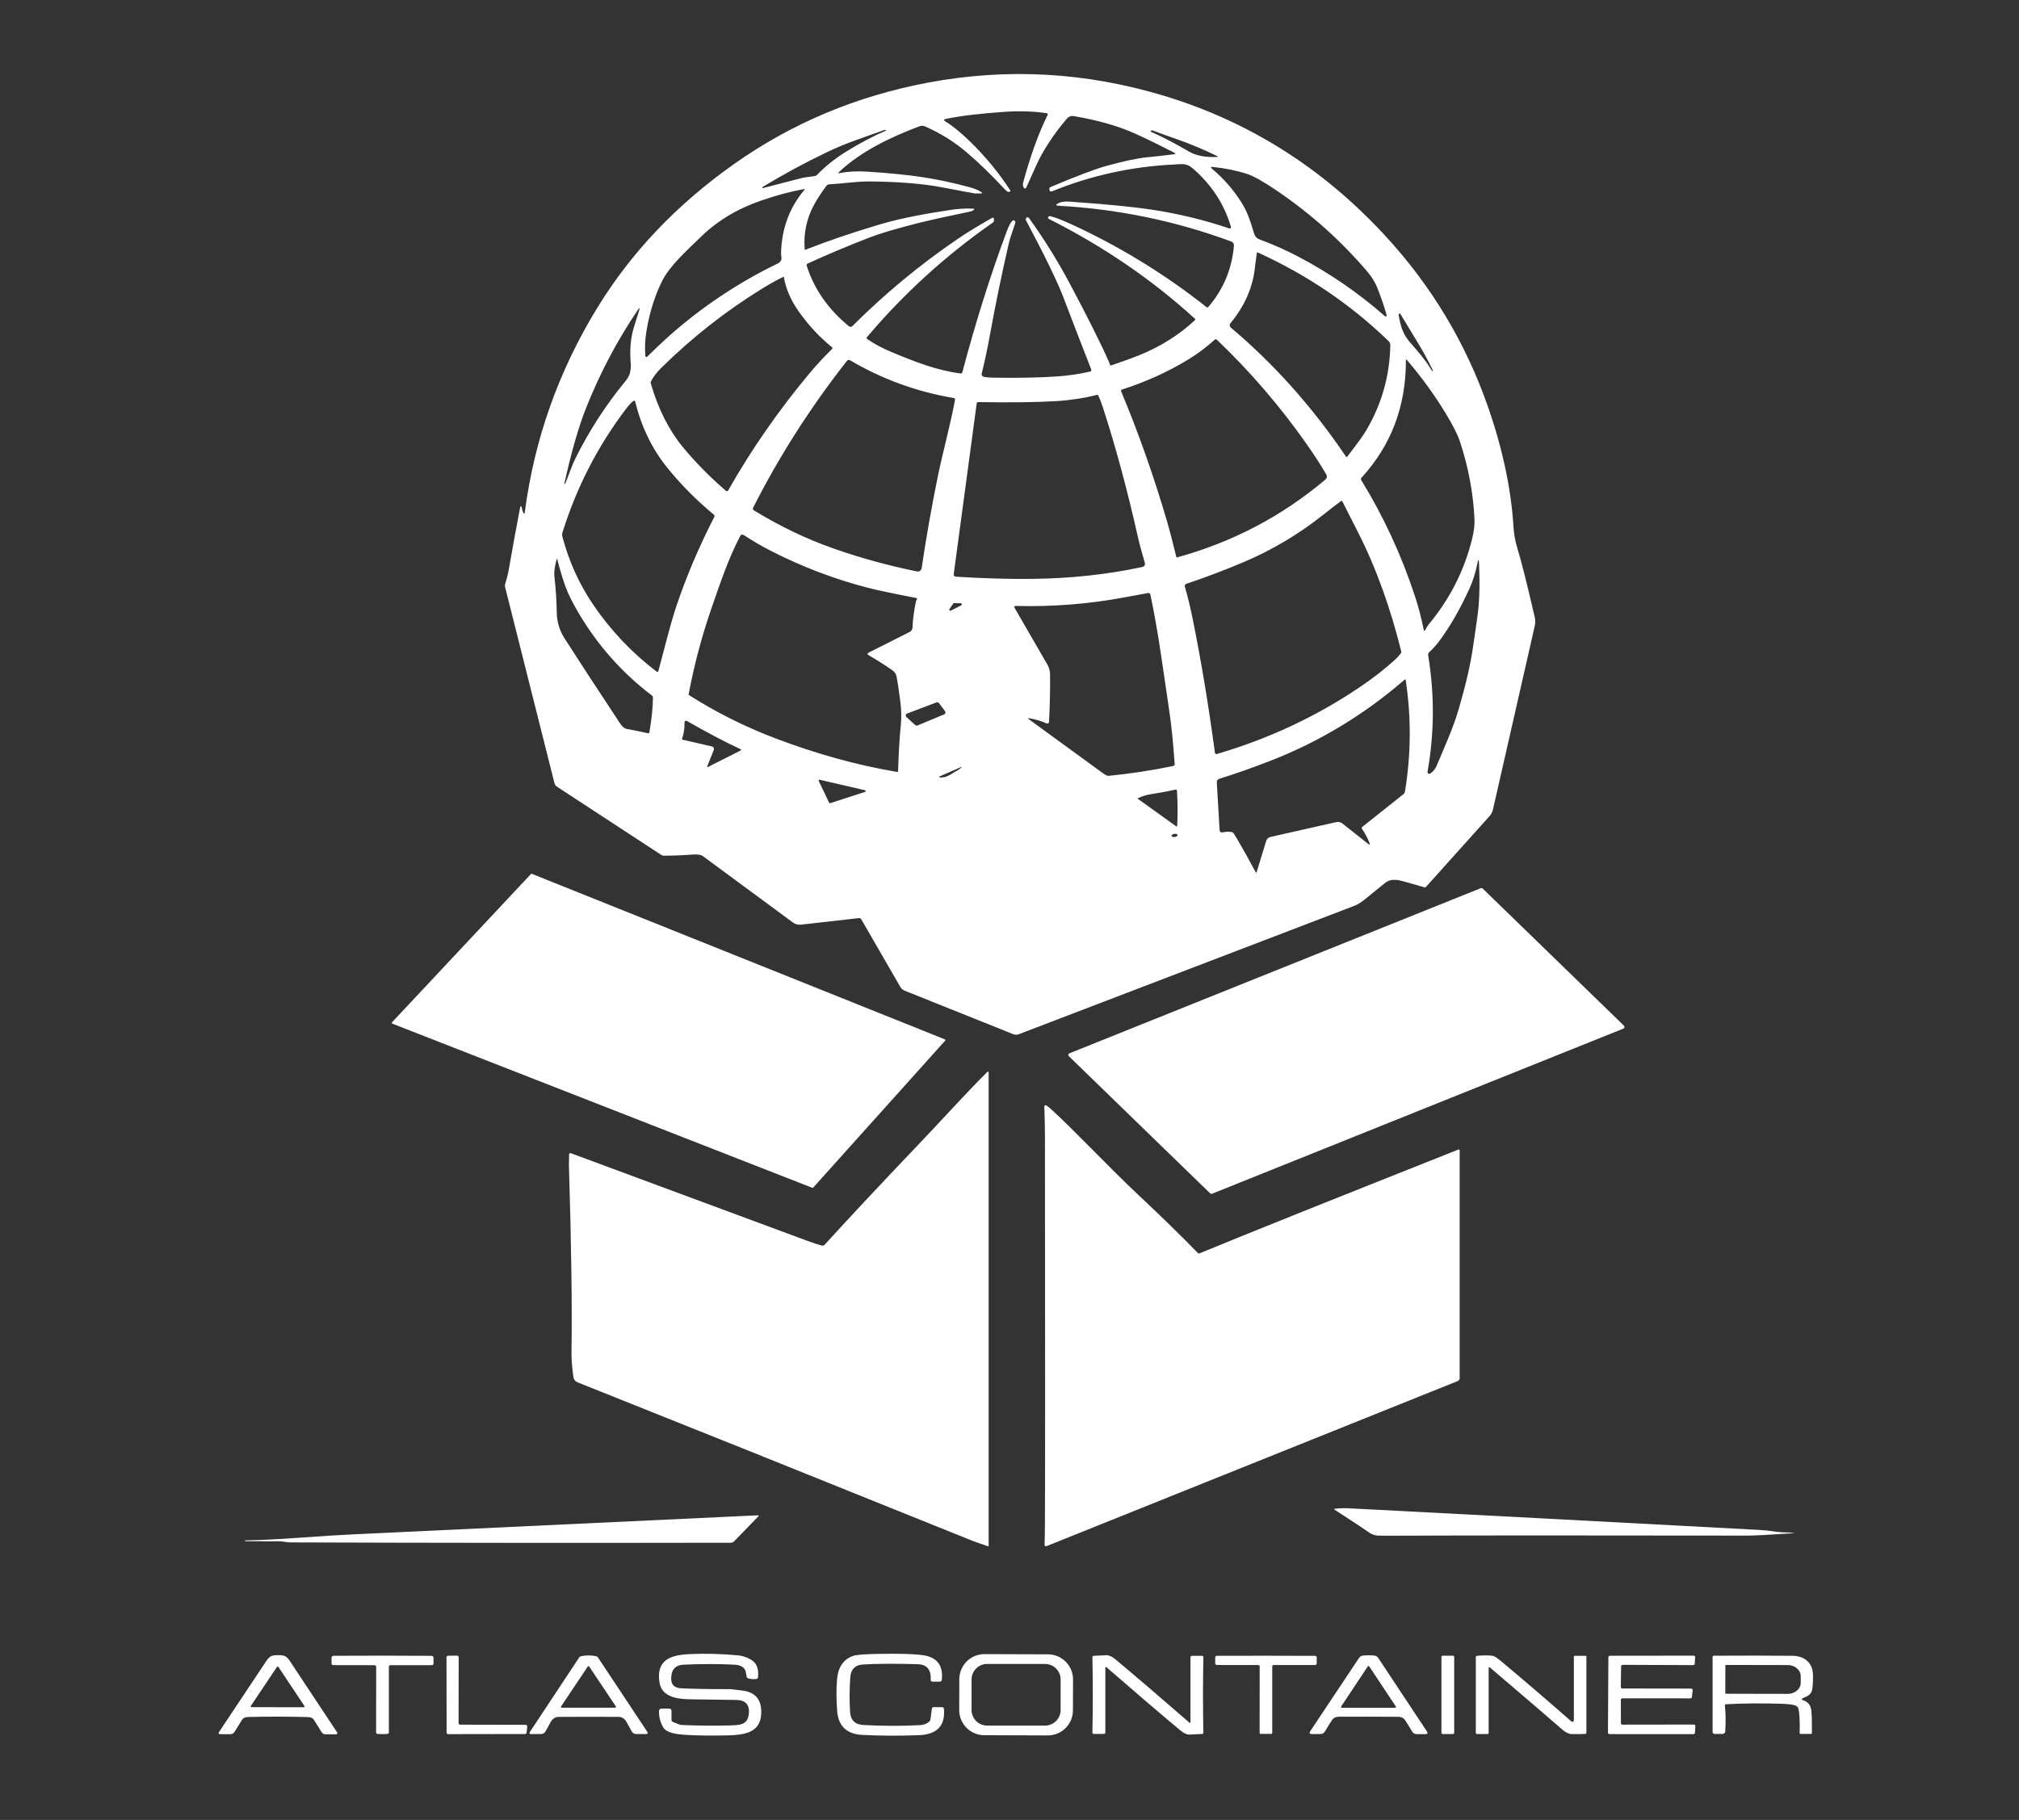 <svg width="823" height="742" viewBox="0 0 823 742" fill="none" xmlns="http://www.w3.org/2000/svg">
<rect x="0" y="0" width="823" height="742" fill="#333333" stroke="none"/>
<path d="M213.36 209.07C213.633 209.657 213.813 209.63 213.9 208.99C217.787 179.203 227.613 151.42 243.38 125.64C257.253 102.947 275.897 83.337 299.31 66.81C322.83 50.21 349.13 39.173 378.21 33.7C410.643 27.6 442.867 29.427 474.88 39.18C509.327 49.68 539.16 68.557 564.38 95.81C583.42 116.377 597.503 139.81 606.63 166.11C612.557 183.163 615.997 199.437 616.95 214.93C617.13 217.823 617.65 220.677 618.51 223.49C620.043 228.45 622.393 237.763 625.56 251.43C626.07 253.63 625.72 254.7 625.26 256.73C618.033 288.577 612.467 313.027 608.56 330.08C608.337 331.057 607.869 331.962 607.2 332.71L581.34 361.51C581.241 361.619 581.114 361.698 580.975 361.738C580.835 361.779 580.688 361.78 580.55 361.74C575.797 360.373 573.407 359.687 573.38 359.68C570.27 358.77 567.15 357.9 564.53 360.03C560.81 363.043 557.973 365.347 556.02 366.94C554.715 368 553.25 368.847 551.68 369.45L415.27 421.66C414.55 421.936 413.75 421.929 413.03 421.64L368.81 403.92C368.033 403.609 367.385 403.045 366.97 402.32L351.04 374.74C350.957 374.592 350.832 374.471 350.681 374.393C350.53 374.314 350.359 374.282 350.19 374.3L326.55 376.98C325.354 377.115 324.151 376.794 323.18 376.08C310.407 366.693 298.18 357.677 286.5 349.03C285.72 348.45 284.237 348.243 282.05 348.41C278.19 348.71 274.347 348.863 270.52 348.87C270.201 348.87 269.891 348.776 269.63 348.6L227.05 320.74C226.529 320.4 226.157 319.874 226.01 319.27L205.86 239.23C205.78 238.91 205.787 238.593 205.88 238.28C206.62 235.767 207.063 234.08 207.21 233.22C208.723 224.527 210.277 216 211.87 207.64C212.203 205.86 212.527 205.88 212.84 207.7C212.887 207.973 213.06 208.43 213.36 209.07ZM396.4 85.95C396.173 86.07 395.613 86.223 394.72 86.41C385.467 88.323 378.557 89.86 373.99 91.02C365.177 93.26 358.637 95.207 354.37 96.86C345.203 100.42 336.83 103.947 329.25 107.44C329.081 107.517 328.946 107.653 328.871 107.822C328.795 107.992 328.784 108.183 328.84 108.36C331.86 117.86 337.587 126.073 346.02 133C346.227 133.172 346.491 133.261 346.761 133.248C347.031 133.235 347.287 133.122 347.48 132.93C360.613 119.803 374.87 107.993 390.25 97.5C393.897 95.007 398.65 92.1 404.51 88.78C404.561 88.75 404.619 88.733 404.678 88.73C404.737 88.726 404.796 88.736 404.85 88.76C404.905 88.783 404.953 88.819 404.991 88.864C405.029 88.909 405.056 88.963 405.07 89.02L405.17 89.48C405.223 89.72 405.204 89.971 405.115 90.201C405.026 90.43 404.871 90.628 404.67 90.77C385.47 104.17 368.387 119.723 353.42 137.43C353.167 137.737 353.203 138.003 353.53 138.23C356.183 140.103 359.403 141.837 363.19 143.43C373.06 147.59 381.86 151 391.58 152.26C391.732 152.282 391.886 152.247 392.013 152.162C392.141 152.077 392.232 151.948 392.27 151.8C397.73 131.18 403.803 111.927 410.49 94.04C411.217 92.093 411.943 90.75 412.67 90.01C412.771 89.906 412.903 89.84 413.046 89.82C413.189 89.8 413.335 89.828 413.46 89.9C413.553 89.953 413.64 90.033 413.72 90.14C413.795 90.24 413.845 90.356 413.868 90.479C413.89 90.602 413.884 90.729 413.85 90.85C413.49 92.057 413 93.543 412.38 95.31C411.853 96.797 411.433 98.237 411.12 99.63C408.22 112.277 405.69 124.573 403.53 136.52C402.57 141.847 401.45 147.113 400.17 152.32C400.135 152.462 400.13 152.61 400.155 152.754C400.18 152.898 400.234 153.036 400.315 153.158C400.395 153.281 400.5 153.386 400.623 153.467C400.746 153.549 400.885 153.604 401.03 153.63C402.237 153.85 403.483 153.967 404.77 153.98C415.15 154.127 423.827 153.96 430.8 153.48C435.58 153.153 440.12 152.483 444.42 151.47C444.501 151.452 444.576 151.416 444.642 151.365C444.708 151.314 444.762 151.25 444.801 151.176C444.839 151.102 444.862 151.021 444.867 150.937C444.872 150.853 444.86 150.769 444.83 150.69C439.83 137.843 436.077 128.107 433.57 121.48C431.177 115.14 426.027 104.52 418.12 89.62C418.007 89.42 418.03 89.233 418.19 89.06L418.44 88.78C418.502 88.712 418.578 88.658 418.663 88.623C418.748 88.588 418.84 88.572 418.932 88.577C419.024 88.582 419.113 88.607 419.194 88.651C419.275 88.695 419.346 88.756 419.4 88.83C425.54 97.363 431.023 106.157 435.85 115.21C443.53 129.63 448.917 140.39 452.01 147.49C452.203 147.937 452.367 148.37 452.5 148.79C452.567 148.997 452.703 149.063 452.91 148.99C457.943 147.277 461.747 145.897 464.32 144.85C473.08 141.303 480.66 136.54 487.06 130.56C487.287 130.347 487.283 130.133 487.05 129.92C469.643 114.027 449.817 100.477 427.57 89.27C427.143 89.057 427.06 88.773 427.32 88.42C427.527 88.14 427.8 88.043 428.14 88.13C430.213 88.677 432.813 89.66 435.94 91.08C456.047 100.247 474.703 111.65 491.91 125.29C491.987 125.355 492.086 125.386 492.187 125.376C492.289 125.367 492.383 125.318 492.45 125.24C498.57 118.22 502.08 109.923 502.98 100.35C503.067 99.397 502.663 98.753 501.77 98.42C479.303 90.107 455.913 85.263 431.6 83.89C430.287 83.81 430.217 83.47 431.39 82.87C433.39 81.85 435.75 82.2 438.02 82.36C451.68 83.333 462.1 84.36 469.28 85.44C480.3 87.1 490.91 89.667 501.11 93.14C501.199 93.168 501.294 93.172 501.386 93.151C501.477 93.131 501.561 93.086 501.628 93.023C501.696 92.959 501.745 92.879 501.77 92.791C501.795 92.702 501.795 92.609 501.77 92.52C499.077 83.3 493.933 75.383 486.34 68.77C483.62 66.41 481.97 66.9 478.51 67.07C461.157 67.923 444.56 71.583 428.72 78.05C428.633 78.084 428.541 78.1 428.448 78.095C428.355 78.091 428.264 78.066 428.182 78.023C428.1 77.98 428.029 77.92 427.973 77.847C427.918 77.774 427.879 77.69 427.86 77.6L427.76 77.17C427.66 76.737 427.817 76.433 428.23 76.26C438.99 71.72 446.617 68.837 451.11 67.61C458.223 65.663 463.673 64.507 467.46 64.14C470.42 63.86 474.113 63.447 478.54 62.9C479.28 62.807 479.32 62.593 478.66 62.26C472.227 58.953 466.877 56.343 462.61 54.43C455.837 51.383 447.587 49.027 437.86 47.36C436.613 47.147 435.613 47.49 434.86 48.39C429.247 55.063 425.07 61.46 422.33 67.58C419.99 72.807 418.657 75.777 418.33 76.49C418.15 76.883 417.88 76.96 417.52 76.72C417.427 76.667 417.353 76.59 417.3 76.49C417.129 76.202 417.017 75.883 416.97 75.551C416.924 75.22 416.944 74.883 417.03 74.56C420.017 63.52 423.35 54.303 427.03 46.91C427.067 46.834 427.086 46.751 427.085 46.666C427.084 46.582 427.063 46.499 427.024 46.424C426.985 46.349 426.929 46.285 426.861 46.235C426.792 46.186 426.713 46.153 426.63 46.14C421.263 45.367 415.613 45.18 409.68 45.58C399.953 46.227 391.943 47.183 385.65 48.45C384.617 48.663 384.55 49.04 385.45 49.58C388.31 51.313 391.62 54.01 395.38 57.67C401.653 63.77 407.12 70.403 411.78 77.57C411.94 77.817 411.89 78.01 411.63 78.15C411.123 78.41 410.563 78.21 409.95 77.55C404.097 71.277 398.773 66.113 393.98 62.06C388.867 57.733 383.233 54.23 377.08 51.55C376.342 51.229 375.513 51.208 374.77 51.49C363.16 55.87 350.93 61.66 341.94 70.2C341.553 70.567 341.623 70.697 342.15 70.59C345.51 69.923 349.217 69.717 353.27 69.97C362.297 70.53 369.96 71.293 376.26 72.26C382.42 73.2 388.733 74.553 395.2 76.32C397.46 76.933 399.117 77.643 400.17 78.45C400.503 78.703 400.463 78.837 400.05 78.85C398.45 78.89 397.597 78.903 397.49 78.89C395.53 78.563 391.07 77.73 384.11 76.39C376.33 74.897 366.493 74.093 354.6 73.98C349.1 73.93 343.91 74.83 337.94 75.16C337.733 75.172 337.531 75.23 337.348 75.328C337.165 75.427 337.005 75.564 336.88 75.73C334.68 78.703 332.96 81.36 331.72 83.7C328.74 89.287 327.503 95.267 328.01 101.64C328.012 101.673 328.022 101.706 328.039 101.735C328.056 101.763 328.081 101.787 328.11 101.805C328.139 101.823 328.173 101.833 328.208 101.836C328.242 101.838 328.278 101.833 328.31 101.82C337.59 98.173 347.79 94.707 358.91 91.42C368.23 88.66 378.75 86.91 387.76 85.54C390.413 85.133 393.22 84.967 396.18 85.04C397.367 85.067 397.44 85.37 396.4 85.95ZM360.55 52.97C357.477 54.07 353.517 55.483 348.67 57.21C344.743 58.61 340.833 60.243 336.94 62.11C328.007 66.397 319.293 71.113 310.8 76.26C310.74 76.293 310.72 76.37 310.74 76.49C310.76 76.657 310.853 76.72 311.02 76.68C316.213 75.307 321.413 73.957 326.62 72.63C328.79 72.08 330.53 72.12 332.25 71.74C332.583 71.667 332.867 71.51 333.1 71.27C336.327 67.87 340.243 64.733 344.85 61.86C350.39 58.413 355.84 55.537 361.2 53.23C361.203 53.229 361.206 53.227 361.208 53.225C361.21 53.223 361.211 53.22 361.212 53.218C361.213 53.215 361.214 53.212 361.213 53.209C361.213 53.205 361.212 53.203 361.21 53.2L360.93 53.02C360.81 52.94 360.683 52.923 360.55 52.97ZM484.53 61.72C487.497 63.46 491.34 64.213 496.06 63.98C496.54 63.953 496.567 63.837 496.14 63.63C490.553 60.903 485.057 58.6 479.65 56.72C474.597 54.953 471.283 53.76 469.71 53.14C469.617 53.107 469.53 53.113 469.45 53.16L469.1 53.37C469.07 53.386 469.046 53.409 469.029 53.438C469.013 53.468 469.006 53.501 469.008 53.536C469.01 53.57 469.021 53.603 469.041 53.633C469.061 53.661 469.088 53.685 469.12 53.7C473.913 55.827 479.05 58.5 484.53 61.72ZM564.55 128.93C564.618 128.988 564.702 129.022 564.79 129.029C564.879 129.036 564.967 129.014 565.043 128.967C565.118 128.921 565.177 128.851 565.211 128.769C565.244 128.687 565.251 128.596 565.23 128.51C564.31 125.157 563.067 121.483 561.5 117.49C560.593 115.17 559.187 112.89 557.28 110.65C546.58 98.11 534.333 87.153 520.54 77.78C515.067 74.06 510.993 71.77 508.32 70.91C503.973 69.51 499.347 68.563 494.44 68.07C493.487 67.97 493.377 68.23 494.11 68.85C498.803 72.803 502.773 77.35 506.02 82.49C508.67 86.69 509.68 90.27 511.24 95.32C511.587 96.44 512.317 97.203 513.43 97.61C518.757 99.57 523.923 101.86 528.93 104.48C541.85 111.24 553.723 119.39 564.55 128.93ZM327.94 77.34C328.127 77.113 328.077 77.027 327.79 77.08C322.363 78.053 316.533 79.613 310.3 81.76C300.553 85.107 292.29 90.1 285.51 96.74C279.78 102.35 273.01 108.27 269.78 114.8C266.827 120.773 264.723 127.59 263.47 135.25C262.917 138.61 262.787 141.91 263.08 145.15C263.089 145.233 263.121 145.312 263.172 145.378C263.223 145.444 263.292 145.494 263.37 145.522C263.447 145.551 263.531 145.556 263.611 145.538C263.69 145.52 263.763 145.479 263.82 145.42C268.093 141.213 271.82 137.743 275 135.01C287.833 123.99 301.823 114.807 316.97 107.46C318.143 106.893 318.663 106.053 318.53 104.94C318.423 104.06 318.37 103.593 318.37 103.54C318.537 93.447 321.727 84.713 327.94 77.34ZM512.71 102.93C512.497 102.83 512.37 102.897 512.33 103.13C511.897 106.137 511.663 107.843 511.63 108.25C510.897 116.703 507.533 124.557 501.54 131.81C501.333 132.059 501.234 132.381 501.264 132.705C501.294 133.029 501.451 133.329 501.7 133.54C519.393 148.473 535.04 166.003 548.64 186.13C548.82 186.397 549.007 186.403 549.2 186.15C553.167 181.023 555.717 177.497 556.85 175.57C563.197 164.863 566.49 153.263 566.73 140.77C566.743 140.103 566.477 139.503 565.93 138.97C550.503 124.063 532.763 112.05 512.71 102.93ZM319.51 112.89C319.497 112.817 319.457 112.797 319.39 112.83C316.737 114.117 313.887 115.697 310.84 117.57C295.88 126.777 282.107 137.59 269.52 150.01C267.747 151.757 266.37 153.553 265.39 155.4C265.223 155.7 265.19 156.017 265.29 156.35C268.277 166.69 272.633 175.337 278.36 182.29C283.387 188.39 289.237 194.333 295.91 200.12C295.976 200.177 296.053 200.22 296.137 200.243C296.221 200.267 296.309 200.272 296.395 200.258C296.482 200.244 296.563 200.21 296.635 200.161C296.707 200.111 296.766 200.046 296.81 199.97C306.283 183.263 317.337 167.343 329.97 152.21C332.843 148.777 335.92 145.457 339.2 142.25C339.427 142.03 339.42 141.82 339.18 141.62C333.91 137.24 329.87 132.98 325.68 127.12C322.387 122.52 320.33 117.777 319.51 112.89ZM260.53 126.55C260.877 125.377 260.71 125.297 260.03 126.31C251.543 138.877 244.52 152.17 238.96 166.19C235.84 174.05 232.873 184.357 230.06 197.11C230.04 197.203 230.073 197.263 230.16 197.29L230.17 197.3C230.29 197.333 230.37 197.297 230.41 197.19C231.337 194.817 232.033 193.003 232.5 191.75C233.24 189.743 234 187.967 234.78 186.42C240.42 175.213 247.097 164.927 254.81 155.56C255.83 154.32 256.473 153.207 256.74 152.22C257.093 150.9 257.217 149.583 257.11 148.27C256.68 143.06 256.92 138.08 258.5 133.07C259.42 130.183 260.097 128.01 260.53 126.55ZM582.53 149.32C583.063 150.193 583.473 150.83 583.76 151.23C583.82 151.317 583.893 151.32 583.98 151.24H583.99C584.083 151.153 584.107 151.067 584.06 150.98C583 148.807 581.89 146.65 580.73 144.51C579.643 142.517 576.357 137.033 570.87 128.06C570.637 127.687 570.407 127.69 570.18 128.07C570.127 128.17 570.13 128.397 570.19 128.75C570.85 132.54 571.82 136.24 574.51 139.28C578.537 143.827 581.21 147.173 582.53 149.32ZM479.55 227.22C479.554 227.234 479.56 227.248 479.569 227.26C479.578 227.272 479.588 227.282 479.6 227.29C479.613 227.297 479.626 227.302 479.64 227.304C479.653 227.305 479.667 227.304 479.68 227.3C502.373 221.047 522.537 210.48 540.17 195.6C540.937 194.953 541.067 194.197 540.56 193.33C538.473 189.73 535.913 185.76 532.88 181.42C521.947 165.8 509.647 151.48 495.98 138.46C495.874 138.359 495.734 138.302 495.587 138.3C495.44 138.298 495.299 138.352 495.19 138.45C491.777 141.543 488.217 144.22 484.51 146.48C476.063 151.633 467 155.747 457.32 158.82C457.25 158.841 457.185 158.876 457.13 158.924C457.075 158.972 457.03 159.03 456.999 159.096C456.968 159.162 456.951 159.234 456.949 159.307C456.948 159.38 456.962 159.453 456.99 159.52C464.097 176.467 470.397 194.337 475.89 213.13C476.603 215.557 477.823 220.253 479.55 227.22ZM554.96 194.79C554.693 195.083 554.663 195.397 554.87 195.73C563.99 210.563 571.32 226.437 576.86 243.35C578.233 247.543 579.393 251.993 580.34 256.7C580.467 257.333 580.687 257.37 581 256.81C581.41 256.07 581.9 255.13 582.3 254.66C590.987 244.253 596.913 232.587 600.08 219.66C600.827 216.62 601.15 213.99 601.05 211.77C600.543 201.057 598.56 190.46 595.1 179.98C594.2 177.247 592.307 173.493 589.42 168.72C584.76 161.027 579.467 153.727 573.54 146.82C573.233 146.46 573.08 146.52 573.08 147C573.107 165.667 567.067 181.597 554.96 194.79ZM389.3 162.96C389.373 162.573 389.217 162.347 388.83 162.28C373.73 159.74 359.633 154.61 346.54 146.89C346.33 146.764 346.081 146.719 345.84 146.763C345.599 146.808 345.382 146.938 345.23 147.13C330.33 166.103 317.58 186.07 306.98 207.03C306.89 207.204 306.869 207.405 306.921 207.593C306.973 207.781 307.094 207.941 307.26 208.04C317.853 214.547 328.743 219.76 339.93 223.68C350.79 227.487 362.077 230.587 373.79 232.98C374.001 233.023 374.219 233.023 374.43 232.979C374.641 232.935 374.842 232.849 375.018 232.726C375.195 232.602 375.345 232.444 375.459 232.261C375.572 232.078 375.648 231.873 375.68 231.66C377.593 218.807 379.843 206.087 382.43 193.5C384.16 185.08 387.36 173.42 389.3 162.96ZM447.68 161.24C447.573 161.007 447.397 160.923 447.15 160.99C444.35 161.697 441.707 162.233 439.22 162.6C435.967 163.08 433.277 163.383 431.15 163.51C422.457 164.017 411.663 164.157 398.77 163.93C398.39 163.923 398.177 164.107 398.13 164.48L388.79 233.9C388.69 234.667 389.027 235.077 389.8 235.13C400.933 235.823 411.253 236.117 420.76 236.01C436.447 235.837 451.417 234.22 465.67 231.16C465.849 231.121 466.017 231.047 466.166 230.941C466.315 230.836 466.44 230.701 466.535 230.545C466.629 230.39 466.691 230.217 466.716 230.037C466.741 229.857 466.729 229.675 466.68 229.5C465.61 225.63 464.72 222.84 464.01 219.67C459.603 199.977 454.74 181.97 449.42 165.65C448.893 164.037 448.313 162.567 447.68 161.24ZM258.3 163.43C257.62 163.75 256.51 164.93 254.97 166.97C243.563 182.057 234.99 198.793 229.25 217.18C229.093 217.683 229.083 218.217 229.22 218.72C231.907 228.913 236.14 238.24 241.92 246.7C249.007 257.093 257.597 266.147 267.69 273.86C267.744 273.902 267.808 273.93 267.876 273.941C267.944 273.952 268.013 273.947 268.078 273.925C268.144 273.903 268.202 273.866 268.25 273.816C268.297 273.767 268.331 273.706 268.35 273.64C271.04 263.79 273.13 254.8 275.71 247.13C279.763 235.043 284.917 222.92 291.17 210.76C291.252 210.601 291.276 210.419 291.24 210.245C291.203 210.07 291.108 209.913 290.97 209.8C283.897 203.967 277.573 197.597 272 190.69C265.8 183.017 261.44 174.027 258.92 163.72C258.833 163.367 258.627 163.27 258.3 163.43ZM571.02 266.36C571.105 266.247 571.164 266.118 571.193 265.981C571.223 265.845 571.221 265.704 571.19 265.57C566.98 248.63 561.22 231.97 553.37 216.61C549.777 209.563 547.72 205.517 547.2 204.47C547.053 204.183 546.85 204.133 546.59 204.32C545.01 205.467 542.61 207.317 539.39 209.87C529.37 217.817 518.56 224.25 506.96 229.17C499.16 232.47 491.407 235.407 483.7 237.98C483.047 238.2 482.817 238.64 483.01 239.3C484.157 243.22 485.243 247.72 486.27 252.8C489.703 269.847 492.693 287.887 495.24 306.92C495.25 307.005 495.279 307.086 495.325 307.158C495.371 307.231 495.433 307.292 495.506 307.339C495.579 307.385 495.662 307.416 495.749 307.428C495.836 307.44 495.925 307.434 496.01 307.41C517.143 301.23 536.643 292.093 554.51 280C559.83 276.4 564.557 272.71 568.69 268.93C569.497 268.19 570.273 267.333 571.02 266.36ZM353.91 266.17L370.81 257.65C371.141 257.483 371.422 257.231 371.624 256.92C371.826 256.609 371.942 256.25 371.96 255.88C372.113 252.493 372.56 249.043 373.3 245.53C373.4 245.063 373.507 244.753 373.62 244.6C373.967 244.153 373.897 243.883 373.41 243.79C364.097 241.997 357.557 240.613 353.79 239.64C340.243 236.133 327.157 231.167 314.53 224.74C310.79 222.84 306.973 220.623 303.08 218.09C302.975 218.021 302.857 217.975 302.734 217.954C302.61 217.933 302.483 217.939 302.362 217.97C302.241 218.001 302.127 218.057 302.028 218.134C301.93 218.212 301.849 218.309 301.79 218.42C297.16 227.2 293.77 237.07 289.94 248.2C286 259.64 282.927 271.247 280.72 283.02C280.693 283.193 280.753 283.327 280.9 283.42C291.96 290.447 303.663 296.307 316.01 301C332.717 307.353 349.233 311.923 365.56 314.71C365.9 314.77 366.077 314.623 366.09 314.27C366.317 306.803 366.68 300.643 367.18 295.79C367.507 292.577 367.44 289.263 366.98 285.85C366.293 280.737 365.803 277.437 365.51 275.95C365.29 274.823 364.677 273.91 363.67 273.21C360.63 271.103 357.367 269.033 353.88 267C353.806 266.957 353.745 266.895 353.704 266.821C353.662 266.746 353.642 266.661 353.645 266.576C353.648 266.491 353.675 266.408 353.721 266.336C353.768 266.265 353.833 266.207 353.91 266.17ZM227.13 227.81C227.09 227.643 227.047 227.643 227 227.81C226.25 230.32 225.72 232.81 226.03 235.45C226.563 240.083 226.87 244.85 226.95 249.75C227.01 253.55 228.083 257.08 230.17 260.34C235.07 268.013 242.267 279.04 251.76 293.42C252.66 294.79 253.83 296.88 255.36 297.16C258.38 297.707 261.3 298.3 264.12 298.94C264.447 299.013 264.64 298.887 264.7 298.56C265.62 293.32 266.107 288.6 266.16 284.4C266.163 284.239 266.127 284.08 266.056 283.935C265.984 283.791 265.88 283.666 265.75 283.57C253.577 274.323 243.59 263.07 235.79 249.81C233.35 245.67 231.6 242.147 230.54 239.24C229.247 235.68 228.11 231.87 227.13 227.81ZM602.9 229.79C602.82 227.843 602.59 227.827 602.21 229.74C601.47 233.52 600.353 237.027 598.86 240.26C595.43 247.68 591.7 254.52 586.97 260.98C585.61 262.833 584.147 264.48 582.58 265.92C582.414 266.074 582.289 266.267 582.216 266.481C582.143 266.696 582.123 266.925 582.16 267.15C584.787 283.09 584.7 298.93 581.9 314.67C581.876 314.801 581.891 314.937 581.941 315.061C581.992 315.184 582.077 315.291 582.187 315.367C582.296 315.444 582.425 315.488 582.559 315.494C582.692 315.5 582.824 315.467 582.94 315.4C583.82 314.893 584.61 314.043 585.31 312.85C585.523 312.483 587.22 308.483 590.4 300.85C592.193 296.55 593.643 292.477 594.75 288.63C597.563 278.923 599.463 270.627 600.45 263.74C601.437 256.88 601.967 253.227 602.04 252.78C603.29 244.9 603.18 236.5 602.9 229.79ZM426.66 294.95C424.487 293.963 422.117 293.26 419.55 292.84C418.95 292.74 418.893 292.87 419.38 293.23C421.127 294.523 431.13 301.813 449.39 315.1C449.903 315.473 450.453 315.813 451.04 316.12C451.347 316.273 451.67 316.333 452.01 316.3C460.53 315.473 469.267 314.14 478.22 312.3C478.403 312.262 478.566 312.158 478.678 312.007C478.79 311.856 478.844 311.669 478.83 311.48C478.23 302.807 477.48 295.48 476.58 289.5C473.88 271.45 472.23 258.11 468.93 242.4C468.886 242.198 468.767 242.019 468.598 241.902C468.429 241.785 468.222 241.738 468.02 241.77C466.793 241.963 463.78 242.517 458.98 243.43C444.193 246.243 429.187 247.447 413.96 247.04C413.875 247.038 413.79 247.059 413.715 247.1C413.64 247.141 413.577 247.201 413.534 247.273C413.49 247.345 413.466 247.428 413.466 247.512C413.465 247.596 413.487 247.678 413.53 247.75L426.98 271.03C427.643 272.185 428.004 273.492 428.03 274.83C428.117 280.923 427.973 287.44 427.6 294.38C427.595 294.488 427.564 294.592 427.509 294.685C427.454 294.777 427.377 294.855 427.284 294.911C427.192 294.968 427.086 295 426.978 295.007C426.869 295.014 426.76 294.994 426.66 294.95ZM387.02 248.32C386.966 248.4 386.94 248.497 386.946 248.593C386.952 248.69 386.99 248.782 387.054 248.855C387.118 248.928 387.204 248.978 387.299 248.997C387.394 249.016 387.493 249.003 387.58 248.96L391.85 246.78C391.936 246.735 392.005 246.663 392.046 246.574C392.087 246.486 392.097 246.387 392.076 246.292C392.054 246.197 392.001 246.112 391.926 246.05C391.851 245.988 391.757 245.953 391.66 245.95L388.94 245.89C388.867 245.889 388.796 245.905 388.731 245.939C388.667 245.972 388.611 246.02 388.57 246.08L387.02 248.32ZM555.18 337.93C555.095 337.807 555.059 337.657 555.08 337.511C555.1 337.364 555.175 337.232 555.29 337.14L572.01 323.84C572.403 323.527 572.64 323.127 572.72 322.64C575.193 307.493 575.29 292.377 573.01 277.29C572.957 276.957 572.803 276.9 572.55 277.12C556.097 291.36 537.883 302.373 517.91 310.16C510.57 313.02 503.607 315.467 497.02 317.5C496.708 317.598 496.439 317.796 496.254 318.062C496.069 318.329 495.98 318.648 496 318.97L497.13 338.32C497.183 339.173 497.627 339.513 498.46 339.34C500.02 339.013 501.35 339.017 502.45 339.35C502.67 339.417 503.313 340.363 504.38 342.19C506.873 346.47 509.357 350.927 511.83 355.56C512.003 355.88 512.147 355.867 512.26 355.52L516.11 342.92C516.397 341.993 517.013 341.423 517.96 341.21L544.71 335.17C545.144 335.073 545.594 335.075 546.029 335.175C546.463 335.276 546.87 335.472 547.22 335.75L557.71 344.06C558.37 344.58 558.547 344.447 558.24 343.66C557.447 341.633 556.427 339.723 555.18 337.93ZM369.77 290.91C369.634 290.961 369.513 291.046 369.42 291.156C369.326 291.267 369.262 291.399 369.233 291.542C369.205 291.684 369.214 291.831 369.259 291.969C369.304 292.107 369.384 292.231 369.49 292.33L373.08 295.62C373.199 295.73 373.347 295.803 373.507 295.831C373.666 295.86 373.83 295.842 373.98 295.78L384.87 291.25C384.989 291.201 385.096 291.125 385.182 291.028C385.267 290.932 385.33 290.817 385.364 290.693C385.399 290.568 385.405 290.438 385.382 290.311C385.358 290.184 385.307 290.064 385.23 289.96L382.74 286.64C382.629 286.494 382.473 286.387 382.297 286.337C382.12 286.286 381.932 286.294 381.76 286.36L369.77 290.91ZM290.88 305.96L288.3 312.39C288.153 312.763 288.26 312.86 288.62 312.68L301.77 306.05C302.223 305.823 302.22 305.603 301.76 305.39C295.213 302.323 287.957 298.503 279.99 293.93C279.892 293.873 279.781 293.844 279.667 293.846C279.554 293.847 279.443 293.879 279.346 293.938C279.248 293.997 279.167 294.081 279.112 294.181C279.057 294.282 279.028 294.395 279.03 294.51C279.103 296.803 278.77 299.033 278.03 301.2C277.963 301.4 278.03 301.523 278.23 301.57L290 304.28C290.947 304.5 291.24 305.06 290.88 305.96ZM388.29 315.27C389.13 314.68 390.88 313.93 391.89 312.89C392.137 312.637 392.1 312.58 391.78 312.72L383.45 316.35C382.51 316.757 382.56 316.967 383.6 316.98C385.053 316.993 386.617 316.423 388.29 315.27ZM334.13 317.9C334.064 317.883 333.995 317.885 333.931 317.906C333.866 317.927 333.809 317.967 333.767 318.02C333.725 318.073 333.699 318.137 333.692 318.204C333.685 318.272 333.699 318.34 333.73 318.4L337.99 327.27C338.025 327.347 338.087 327.409 338.164 327.444C338.242 327.479 338.329 327.485 338.41 327.46L352.65 322.85C352.721 322.825 352.782 322.778 352.825 322.716C352.867 322.653 352.888 322.579 352.884 322.504C352.881 322.429 352.854 322.356 352.806 322.298C352.758 322.24 352.693 322.198 352.62 322.18L334.13 317.9ZM463.82 325.44C463.68 325.507 463.673 325.583 463.8 325.67L479.46 336.9C479.496 336.925 479.539 336.939 479.583 336.943C479.627 336.946 479.67 336.937 479.71 336.918C479.75 336.899 479.783 336.869 479.808 336.833C479.833 336.796 479.847 336.754 479.85 336.71C480.09 332.35 480.067 327.573 479.78 322.38C479.776 322.309 479.756 322.239 479.723 322.176C479.689 322.113 479.642 322.058 479.585 322.015C479.528 321.972 479.462 321.943 479.392 321.928C479.322 321.913 479.25 321.914 479.18 321.93C476.013 322.637 472.787 323.237 469.5 323.73C467.487 324.03 465.593 324.6 463.82 325.44ZM480.018 340.425C479.993 340.255 479.841 340.109 479.593 340.021C479.346 339.934 479.024 339.91 478.698 339.957C478.373 340.003 478.07 340.115 477.857 340.269C477.644 340.422 477.538 340.604 477.562 340.775C477.587 340.945 477.739 341.091 477.987 341.179C478.234 341.266 478.556 341.29 478.882 341.243C479.207 341.197 479.51 341.085 479.723 340.931C479.936 340.778 480.042 340.596 480.018 340.425Z" fill="white"/>
<path d="M216.79 356.26L385.15 423.75C385.2 423.77 385.244 423.802 385.278 423.842C385.313 423.883 385.337 423.931 385.349 423.984C385.361 424.036 385.36 424.09 385.346 424.142C385.332 424.193 385.306 424.241 385.27 424.28L331.48 484.18C331.436 484.229 331.378 484.264 331.314 484.28C331.25 484.296 331.182 484.293 331.12 484.27L159.91 417.34C159.859 417.321 159.813 417.289 159.777 417.247C159.741 417.206 159.715 417.156 159.704 417.103C159.692 417.049 159.693 416.993 159.708 416.94C159.723 416.887 159.752 416.839 159.79 416.8L216.43 356.34C216.475 356.292 216.534 356.259 216.598 356.245C216.662 356.231 216.729 356.236 216.79 356.26Z" fill="white"/>
<path d="M435.93 429.44L603.62 362.11C603.75 362.059 603.892 362.047 604.029 362.076C604.165 362.104 604.291 362.172 604.39 362.27L661.97 418.18C662.055 418.263 662.118 418.367 662.154 418.48C662.189 418.594 662.195 418.715 662.173 418.832C662.15 418.949 662.098 419.058 662.023 419.151C661.947 419.243 661.85 419.315 661.74 419.36L494.06 486.69C493.93 486.741 493.788 486.753 493.651 486.724C493.514 486.696 493.389 486.628 493.29 486.53L435.7 430.62C435.615 430.537 435.552 430.433 435.516 430.32C435.481 430.206 435.475 430.085 435.497 429.968C435.52 429.851 435.572 429.742 435.647 429.649C435.723 429.557 435.82 429.485 435.93 429.44Z" fill="white"/>
<path d="M335.01 507.82C335.211 507.874 335.424 507.872 335.623 507.814C335.822 507.756 336.001 507.644 336.14 507.49C345.98 496.663 359.573 482.147 376.92 463.94C383.6 456.93 393.57 445.92 402.27 437.2C402.757 436.713 403 436.813 403 437.5V630.21C403 630.245 402.992 630.28 402.976 630.311C402.96 630.342 402.937 630.369 402.909 630.39C402.881 630.41 402.848 630.424 402.813 630.429C402.779 630.434 402.743 630.431 402.71 630.42C399.33 629.273 397.36 628.587 396.8 628.36C335.913 603.787 282.12 582.19 235.42 563.57C234.971 563.391 234.578 563.096 234.281 562.716C233.984 562.337 233.794 561.886 233.73 561.41C233.17 557.383 232.913 553.913 232.96 551C233.24 532.727 232.89 507.407 231.91 475.04C231.897 474.593 231.92 473.123 231.98 470.63C231.983 470.548 232.005 470.467 232.045 470.395C232.085 470.323 232.142 470.262 232.21 470.216C232.278 470.17 232.356 470.141 232.438 470.131C232.52 470.122 232.603 470.131 232.68 470.16C296.633 493.86 328.777 505.773 329.11 505.9C331.31 506.713 333.277 507.353 335.01 507.82Z" fill="white"/>
<path d="M488.87 511.03C506.717 503.65 541.933 489.527 594.52 468.66C594.574 468.639 594.631 468.631 594.689 468.637C594.746 468.643 594.801 468.664 594.848 468.697C594.896 468.729 594.934 468.773 594.961 468.824C594.987 468.875 595.001 468.932 595 468.99V561.9C595.001 562.148 594.927 562.389 594.79 562.594C594.653 562.799 594.458 562.958 594.23 563.05L426.74 630.3C426.087 630.56 425.773 630.34 425.8 629.64C425.88 627.087 425.927 624.26 425.94 621.16C426.033 603.753 426.037 551.283 425.95 463.75C425.943 459.263 425.857 455.07 425.69 451.17C425.686 451.074 425.707 450.98 425.752 450.895C425.798 450.811 425.865 450.74 425.947 450.691C426.029 450.642 426.123 450.616 426.218 450.616C426.314 450.616 426.408 450.641 426.49 450.69C427.023 451.01 427.6 451.45 428.22 452.01C437.78 460.65 452.13 476.06 464.69 487.81C473.583 496.143 481.47 503.847 488.35 510.92C488.497 511.073 488.67 511.11 488.87 511.03Z" fill="white"/>
<path d="M726.74 624.73C728.04 624.78 729.98 624.71 731.69 625.1C731.75 625.113 731.75 625.103 731.69 625.07C731.683 625.07 731.677 625.067 731.67 625.06C731.65 625.047 731.63 625.043 731.61 625.05C721.463 625.737 715.01 626.077 712.25 626.07C645.597 625.963 596.843 625.98 565.99 626.12C564.397 626.127 562.977 626.11 561.73 626.07C560.35 626.023 559.057 625.543 557.85 624.63C557.083 624.05 552.473 621.007 544.02 615.5C543.707 615.293 543.733 615.17 544.1 615.13C546.007 614.903 547.89 614.837 549.75 614.93C597.47 617.397 653.143 620.33 716.77 623.73C719.117 623.857 720.897 624.023 722.11 624.23C723.737 624.51 725.28 624.677 726.74 624.73Z" fill="white"/>
<path d="M100.03 628.34C99.89 628.34 99.82 628.27 99.82 628.13V628.12C99.82 628.053 99.9 628.02 100.06 628.02C105.653 627.927 112.063 627.623 119.29 627.11C130.33 626.323 138.9 625.787 145 625.5C213.987 622.24 268.59 619.673 308.81 617.8C309.31 617.78 309.387 617.95 309.04 618.31L299.26 628.38C299.076 628.57 298.857 628.721 298.615 628.824C298.372 628.927 298.112 628.98 297.85 628.98C238.103 629.093 178.237 629.047 118.25 628.84C116.84 628.84 115.26 628.35 113.71 628.38C112.01 628.42 107.45 628.407 100.03 628.34Z" fill="white"/>
<path d="M732.19 625.13C732.37 625.09 732.55 625.083 732.73 625.11C732.735 625.113 732.739 625.117 732.743 625.122C732.746 625.127 732.748 625.132 732.748 625.136C732.748 625.14 732.746 625.143 732.743 625.144C732.739 625.144 732.735 625.143 732.73 625.14C732.557 625.16 732.377 625.157 732.19 625.13Z" fill="white"/>
<path d="M274.28 702.03C276.147 702.843 277.303 703.26 277.75 703.28C284.977 703.573 291.367 703.637 296.92 703.47C301.31 703.34 304.87 703.5 305.27 698.52C305.557 694.967 303.873 693.15 300.22 693.07C298.54 693.037 292.383 692.95 281.75 692.81C276.53 692.74 269.71 692.17 268.79 685.75C267.5 676.73 273.3 674.77 281 674.39C287.407 674.083 294.047 674.253 300.92 674.9C303.34 675.13 307.13 676.54 308.23 678.76C308.99 680.287 309.237 682 308.97 683.9C308.923 684.247 308.727 684.447 308.38 684.5C307.267 684.673 306.147 684.603 305.02 684.29C304.87 684.247 304.731 684.159 304.615 684.035C304.5 683.911 304.412 683.754 304.36 683.58C304.313 683.42 304.207 682.843 304.04 681.85C303.67 679.64 301.7 678.82 299.5 678.7C293.44 678.36 286.52 678.353 278.74 678.68C275.587 678.813 273.893 680.38 273.66 683.38C273.653 683.48 273.647 683.543 273.64 683.57C273.313 686.603 274.67 688.19 277.71 688.33C282.85 688.563 289.207 688.673 296.78 688.66C297.82 688.653 299.82 688.853 302.78 689.26C308.233 690.007 310.723 693.333 310.25 699.24C309.66 706.55 303.06 707.36 296.74 707.51C289.7 707.683 283.787 707.603 279 707.27C276.04 707.07 271.73 706.61 270.31 704.19C269.143 702.19 268.583 700.02 268.63 697.68C268.65 696.947 269.023 696.58 269.75 696.58H272.66C273.367 696.58 273.72 696.933 273.72 697.64V701.17C273.72 701.577 273.907 701.863 274.28 702.03Z" fill="white"/>
<path d="M351.48 678.64C348.73 678.82 346.88 680.5 346.63 683.59C346.257 688.437 346.217 693.203 346.51 697.89C346.717 701.29 348.513 703.087 351.9 703.28C359.66 703.72 367.383 703.74 375.07 703.34C376.623 703.26 377.897 702.747 378.89 701.8C379.09 701.612 379.221 701.362 379.26 701.09L379.86 696.61C379.913 696.21 380.14 696.01 380.54 696.01H384.03C384.477 696.01 384.72 696.233 384.76 696.68C385.4 703.567 381.987 707.153 374.52 707.44C366.46 707.74 358.78 707.7 351.48 707.32C345.127 706.993 341.717 703.74 341.25 697.56C340.89 692.86 340.873 688.573 341.2 684.7C341.627 679.633 343.857 676.423 347.89 675.07C349.157 674.643 352.593 674.383 358.2 674.29C366.713 674.143 372.72 674.32 376.22 674.82C381.98 675.647 384.54 679 383.9 684.88C383.878 685.08 383.782 685.265 383.631 685.4C383.48 685.534 383.284 685.609 383.08 685.61H380.06C379.967 685.61 379.875 685.591 379.79 685.555C379.705 685.518 379.628 685.464 379.564 685.397C379.501 685.329 379.452 685.25 379.42 685.163C379.388 685.075 379.375 684.983 379.38 684.89C379.62 680.73 377.833 678.597 374.02 678.49C364.46 678.223 356.947 678.273 351.48 678.64Z" fill="white"/>
<path d="M437.358 697.341C437.353 698.684 437.084 700.014 436.566 701.253C436.047 702.492 435.29 703.617 434.336 704.564C433.383 705.511 432.253 706.26 431.01 706.77C429.767 707.28 428.436 707.54 427.092 707.535L401.192 707.445C399.849 707.44 398.52 707.171 397.28 706.652C396.041 706.134 394.916 705.376 393.969 704.423C393.023 703.47 392.273 702.34 391.763 701.097C391.253 699.854 390.994 698.522 390.998 697.179L391.042 684.579C391.047 683.236 391.316 681.906 391.834 680.667C392.353 679.428 393.11 678.303 394.064 677.356C395.017 676.409 396.147 675.66 397.39 675.15C398.633 674.64 399.964 674.38 401.308 674.385L427.208 674.475C428.551 674.48 429.88 674.749 431.12 675.268C432.359 675.786 433.484 676.544 434.431 677.497C435.377 678.45 436.127 679.58 436.637 680.823C437.147 682.066 437.406 683.398 437.402 684.741L437.358 697.341ZM432.34 684.73C432.34 683.051 431.673 681.441 430.486 680.254C429.299 679.067 427.689 678.4 426.01 678.4H402.37C400.691 678.4 399.081 679.067 397.894 680.254C396.707 681.441 396.04 683.051 396.04 684.73V697.19C396.04 698.869 396.707 700.479 397.894 701.666C399.081 702.853 400.691 703.52 402.37 703.52H426.01C427.689 703.52 429.299 702.853 430.486 701.666C431.673 700.479 432.34 698.869 432.34 697.19V684.73Z" fill="white"/>
<path d="M113.36 674.81C116.05 674.82 116.8 675.15 118.33 677.46C124.957 687.48 131.28 697.033 137.3 706.12C137.727 706.76 137.553 707.08 136.78 707.08H132.73C132.01 707.08 131.46 706.78 131.08 706.18C129.547 703.753 128.61 702.247 128.27 701.66C127.39 700.14 126.54 700.07 124.75 700.03C120.943 699.937 117.137 699.887 113.33 699.88C109.517 699.873 105.707 699.913 101.9 700C100.11 700.04 99.26 700.1 98.38 701.62C98.04 702.207 97.1 703.71 95.56 706.13C95.173 706.73 94.62 707.03 93.9 707.03L89.85 707.02C89.077 707.013 88.907 706.693 89.34 706.06C95.38 696.987 101.727 687.45 108.38 677.45C109.92 675.14 110.67 674.81 113.36 674.81ZM102.25 695.5C102.217 695.55 102.199 695.608 102.197 695.668C102.195 695.727 102.209 695.786 102.237 695.839C102.266 695.891 102.308 695.935 102.36 695.965C102.412 695.995 102.47 696.011 102.53 696.01L123.81 696.05C123.87 696.051 123.928 696.035 123.98 696.005C124.032 695.975 124.074 695.931 124.103 695.879C124.131 695.827 124.145 695.767 124.143 695.708C124.141 695.648 124.123 695.59 124.09 695.54L113.47 679.58C113.441 679.534 113.401 679.496 113.353 679.469C113.306 679.443 113.252 679.428 113.198 679.427C113.143 679.426 113.089 679.439 113.041 679.464C112.992 679.489 112.951 679.525 112.92 679.57L102.25 695.5Z" fill="white"/>
<path d="M557.9 674.86C558.767 674.86 559.54 674.9 560.22 674.98C560.893 675.047 561.417 675.363 561.79 675.93L581.61 705.84C582.137 706.627 581.927 707.02 580.98 707.02H577.56C576.693 707.02 576.037 706.647 575.59 705.9C574.257 703.627 573.303 702.08 572.73 701.26C572.117 700.387 571.207 699.947 570 699.94C565.593 699.913 561.55 699.897 557.87 699.89C554.183 699.89 550.137 699.897 545.73 699.91C544.523 699.91 543.613 700.347 543 701.22C542.42 702.04 541.463 703.587 540.13 705.86C539.677 706.6 539.017 706.97 538.15 706.97L534.73 706.96C533.783 706.96 533.577 706.567 534.11 705.78L554 675.92C554.373 675.353 554.897 675.037 555.57 674.97C556.25 674.897 557.027 674.86 557.9 674.86ZM546.69 695.73C546.655 695.779 546.635 695.838 546.631 695.898C546.627 695.958 546.639 696.018 546.667 696.072C546.695 696.126 546.737 696.171 546.789 696.202C546.84 696.233 546.9 696.25 546.96 696.25H568.72C568.78 696.25 568.84 696.233 568.891 696.202C568.943 696.171 568.985 696.126 569.013 696.072C569.041 696.018 569.054 695.958 569.049 695.898C569.045 695.838 569.025 695.779 568.99 695.73L558.11 679.36C558.08 679.317 558.039 679.281 557.992 679.257C557.945 679.232 557.893 679.22 557.84 679.22C557.787 679.22 557.735 679.232 557.688 679.257C557.641 679.281 557.6 679.317 557.57 679.36L546.69 695.73Z" fill="white"/>
<path d="M155.93 675.01C162.257 675.023 168.893 675.047 175.84 675.08C176.42 675.087 176.71 675.38 176.71 675.96V678.13C176.71 678.637 176.457 678.89 175.95 678.89H159.2C159.017 678.89 158.842 678.963 158.712 679.092C158.583 679.222 158.51 679.397 158.51 679.58V706.29C158.51 706.435 158.459 706.576 158.366 706.688C158.272 706.799 158.143 706.874 158 706.9C157.64 706.96 156.943 706.99 155.91 706.99C154.877 706.99 154.18 706.96 153.82 706.9C153.677 706.874 153.548 706.799 153.454 706.688C153.361 706.576 153.31 706.435 153.31 706.29L153.34 679.58C153.34 679.397 153.267 679.222 153.138 679.092C153.009 678.963 152.833 678.89 152.65 678.89L135.9 678.87C135.393 678.87 135.14 678.617 135.14 678.11L135.15 675.94C135.15 675.36 135.44 675.067 136.02 675.06C142.967 675.033 149.603 675.017 155.93 675.01Z" fill="white"/>
<path d="M187.58 703.15L214.28 703.21C214.371 703.211 214.46 703.231 214.543 703.268C214.625 703.306 214.699 703.36 214.76 703.428C214.82 703.496 214.865 703.576 214.893 703.662C214.921 703.749 214.93 703.84 214.92 703.93L214.66 706.38C214.643 706.538 214.568 706.685 214.45 706.792C214.332 706.899 214.179 706.959 214.02 706.96L182.7 707.01C182.528 707.01 182.362 706.942 182.24 706.82C182.118 706.698 182.05 706.532 182.05 706.36L182 675.69C182 675.519 182.067 675.356 182.187 675.234C182.307 675.112 182.469 675.043 182.64 675.04L186.31 675.01C186.396 675.009 186.482 675.025 186.562 675.057C186.642 675.089 186.715 675.136 186.776 675.197C186.838 675.257 186.886 675.329 186.92 675.409C186.953 675.488 186.97 675.574 186.97 675.66L186.93 702.5C186.93 702.672 186.998 702.838 187.12 702.96C187.242 703.082 187.408 703.15 187.58 703.15Z" fill="white"/>
<path d="M239.92 674.92C241.013 674.92 242.02 675.023 242.94 675.23C243.3 675.303 243.583 675.497 243.79 675.81L263.82 706.03C264.233 706.65 264.067 706.96 263.32 706.96H259.25C258.899 706.96 258.554 706.865 258.252 706.686C257.949 706.506 257.7 706.249 257.53 705.94C256.797 704.587 256.087 703.303 255.4 702.09C254.633 700.73 253.587 700.023 252.26 699.97C251.6 699.95 247.49 699.94 239.93 699.94C232.37 699.947 228.26 699.96 227.6 699.98C226.273 700.033 225.227 700.74 224.46 702.1C223.773 703.313 223.063 704.597 222.33 705.95C222.161 706.257 221.913 706.514 221.613 706.693C221.312 706.873 220.969 706.968 220.62 706.97L216.55 706.98C215.803 706.98 215.633 706.67 216.04 706.05L236.05 675.81C236.257 675.497 236.54 675.303 236.9 675.23C237.82 675.023 238.827 674.92 239.92 674.92ZM228.72 695.7C228.686 695.751 228.666 695.81 228.662 695.872C228.659 695.933 228.673 695.994 228.701 696.049C228.73 696.103 228.773 696.149 228.826 696.181C228.878 696.213 228.938 696.23 229 696.23H250.76C250.822 696.23 250.882 696.213 250.934 696.181C250.987 696.149 251.03 696.103 251.059 696.049C251.087 695.994 251.101 695.933 251.098 695.872C251.094 695.81 251.074 695.751 251.04 695.7L240.16 679.44C240.129 679.395 240.087 679.358 240.038 679.332C239.989 679.306 239.935 679.293 239.88 679.293C239.825 679.293 239.771 679.306 239.722 679.332C239.673 679.358 239.631 679.395 239.6 679.44L228.72 695.7Z" fill="white"/>
<path d="M466.32 692.93C463.153 690.223 458.033 685.8 450.96 679.66C450.925 679.632 450.883 679.614 450.839 679.609C450.795 679.604 450.75 679.611 450.709 679.629C450.669 679.648 450.634 679.678 450.61 679.715C450.585 679.752 450.571 679.795 450.57 679.84V706.22C450.57 706.693 450.333 706.93 449.86 706.93H445.86C445.473 706.93 445.283 706.737 445.29 706.35C445.503 696.277 445.507 686.047 445.3 675.66C445.293 675.293 445.47 675.1 445.83 675.08C446.737 675.033 448.447 674.95 450.96 674.83C452 674.783 453.23 675.34 454.65 676.5C457.03 678.453 461.983 682.65 469.51 689.09C472.677 691.797 477.797 696.22 484.87 702.36C484.905 702.388 484.947 702.406 484.991 702.411C485.035 702.416 485.08 702.409 485.121 702.391C485.161 702.372 485.196 702.342 485.22 702.305C485.245 702.268 485.259 702.225 485.26 702.18V675.8C485.26 675.327 485.497 675.09 485.97 675.09H489.97C490.357 675.09 490.547 675.283 490.54 675.67C490.327 685.743 490.323 695.973 490.53 706.36C490.537 706.727 490.36 706.92 490 706.94C489.093 706.987 487.383 707.07 484.87 707.19C483.83 707.237 482.6 706.68 481.18 705.52C478.8 703.567 473.847 699.37 466.32 692.93Z" fill="white"/>
<path d="M516.04 675.04C522.053 675.033 528.737 675.05 536.09 675.09C536.261 675.093 536.423 675.162 536.543 675.284C536.663 675.405 536.73 675.569 536.73 675.74V678.1C536.73 678.593 536.483 678.84 535.99 678.84H519.14C518.997 678.84 518.859 678.897 518.758 678.998C518.657 679.099 518.6 679.237 518.6 679.38V706.51C518.6 706.609 518.561 706.704 518.492 706.775C518.423 706.846 518.329 706.887 518.23 706.89C517.55 706.91 516.817 706.92 516.03 706.92C515.243 706.92 514.51 706.91 513.83 706.89C513.731 706.887 513.637 706.846 513.568 706.775C513.499 706.704 513.46 706.609 513.46 706.51L513.48 679.38C513.48 679.237 513.423 679.099 513.322 678.998C513.221 678.897 513.083 678.84 512.94 678.84L496.09 678.82C495.597 678.82 495.35 678.573 495.35 678.08L495.36 675.72C495.36 675.549 495.427 675.385 495.547 675.264C495.667 675.142 495.829 675.073 496 675.07C503.353 675.037 510.033 675.027 516.04 675.04Z" fill="white"/>
<path d="M592.26 675.03H588.08C587.798 675.03 587.57 675.258 587.57 675.54V706.46C587.57 706.742 587.798 706.97 588.08 706.97H592.26C592.542 706.97 592.77 706.742 592.77 706.46V675.54C592.77 675.258 592.542 675.03 592.26 675.03Z" fill="white"/>
<path d="M607.46 679.94C607.033 679.58 606.82 679.68 606.82 680.24V706.53C606.82 706.817 606.677 706.96 606.39 706.96H601.99C601.881 706.96 601.777 706.917 601.7 706.84C601.623 706.763 601.58 706.659 601.58 706.55V675.66C601.58 675.307 601.757 675.113 602.11 675.08C605.017 674.833 607.173 674.843 608.58 675.11C609.193 675.223 610.323 675.967 611.97 677.34C621.563 685.367 630.973 693.433 640.2 701.54C641.1 702.327 641.55 702.123 641.55 700.93V675.38C641.55 675.303 641.581 675.229 641.635 675.175C641.689 675.121 641.763 675.09 641.84 675.09H646.38C646.567 675.09 646.66 675.183 646.66 675.37V706.4C646.66 706.7 646.51 706.87 646.21 706.91C645.603 706.99 643.793 707.017 640.78 706.99C639.547 706.977 638.25 706.377 636.89 705.19C631.543 700.53 621.733 692.113 607.46 679.94Z" fill="white"/>
<path d="M661.34 703.14L690.46 703.1C690.544 703.1 690.626 703.117 690.703 703.15C690.78 703.183 690.849 703.232 690.906 703.293C690.963 703.353 691.007 703.426 691.036 703.504C691.064 703.583 691.075 703.667 691.07 703.75L690.91 706.45C690.9 706.605 690.831 706.75 690.718 706.856C690.604 706.962 690.455 707.02 690.3 707.02L656.06 707C655.898 707 655.743 706.936 655.629 706.821C655.514 706.707 655.45 706.552 655.45 706.39L655.62 675.66C655.62 675.498 655.684 675.343 655.799 675.229C655.913 675.114 656.068 675.05 656.23 675.05L690.38 675.01C690.464 675.01 690.546 675.027 690.623 675.06C690.7 675.093 690.769 675.142 690.826 675.203C690.883 675.264 690.927 675.336 690.956 675.414C690.984 675.493 690.995 675.577 690.99 675.66L690.82 678.3C690.81 678.455 690.741 678.6 690.628 678.706C690.514 678.812 690.365 678.87 690.21 678.87L661.42 678.76C661.26 678.76 661.106 678.823 660.992 678.935C660.878 679.047 660.813 679.2 660.81 679.36L660.69 687.78C660.689 687.861 660.703 687.941 660.734 688.016C660.764 688.092 660.808 688.16 660.865 688.218C660.922 688.276 660.99 688.321 661.064 688.353C661.139 688.384 661.219 688.4 661.3 688.4L689.38 688.44C689.466 688.441 689.55 688.46 689.628 688.495C689.705 688.531 689.775 688.582 689.831 688.646C689.888 688.71 689.93 688.786 689.956 688.867C689.982 688.949 689.99 689.035 689.98 689.12L689.67 691.89C689.653 692.039 689.581 692.177 689.468 692.277C689.356 692.376 689.21 692.431 689.06 692.43L661.32 692.41C661.158 692.41 661.003 692.474 660.889 692.589C660.774 692.703 660.71 692.858 660.71 693.02L660.73 702.53C660.73 702.692 660.794 702.847 660.909 702.961C661.023 703.076 661.178 703.14 661.34 703.14Z" fill="white"/>
<path d="M703.1 695.34C703.453 698.367 703.507 701.89 703.26 705.91C703.245 706.183 703.124 706.44 702.923 706.628C702.722 706.816 702.456 706.921 702.18 706.92H698.98C698.393 706.92 698.1 706.627 698.1 706.04V675.51C698.1 675.387 698.148 675.269 698.234 675.181C698.32 675.093 698.437 675.043 698.56 675.04C710.653 674.967 721.377 674.977 730.73 675.07C735.35 675.12 738.78 677.73 739 682.55C739.087 684.417 739.017 686.32 738.79 688.26C738.51 690.71 737.13 691.42 735.21 692.18C734.223 692.573 734.23 692.943 735.23 693.29C737.057 693.923 738.093 695.267 738.34 697.32C738.54 698.987 738.623 702.067 738.59 706.56C738.59 706.807 738.467 706.93 738.22 706.93H733.99C733.932 706.93 733.875 706.918 733.822 706.895C733.769 706.872 733.721 706.839 733.682 706.797C733.642 706.754 733.612 706.704 733.593 706.65C733.574 706.595 733.566 706.538 733.57 706.48C733.67 704.6 733.66 702.607 733.54 700.5C733.42 698.32 733.243 696.947 733.01 696.38C732.886 696.085 732.678 695.826 732.41 695.63C731.623 695.063 729.57 694.73 726.25 694.63C718.203 694.377 710.633 694.44 703.54 694.82C703.213 694.84 703.067 695.013 703.1 695.34ZM703.3 679.03L703.28 690.31C703.28 690.371 703.304 690.43 703.347 690.473C703.39 690.516 703.449 690.54 703.51 690.54L728.77 690.59C729.46 690.591 730.143 690.476 730.78 690.249C731.418 690.023 731.997 689.69 732.486 689.271C732.974 688.851 733.362 688.352 733.627 687.803C733.892 687.254 734.029 686.665 734.03 686.07V683.39C734.032 682.189 733.482 681.036 732.499 680.184C731.516 679.333 730.182 678.853 728.79 678.85L703.53 678.8C703.469 678.8 703.411 678.824 703.367 678.867C703.324 678.91 703.3 678.969 703.3 679.03Z" fill="white"/>
</svg>

